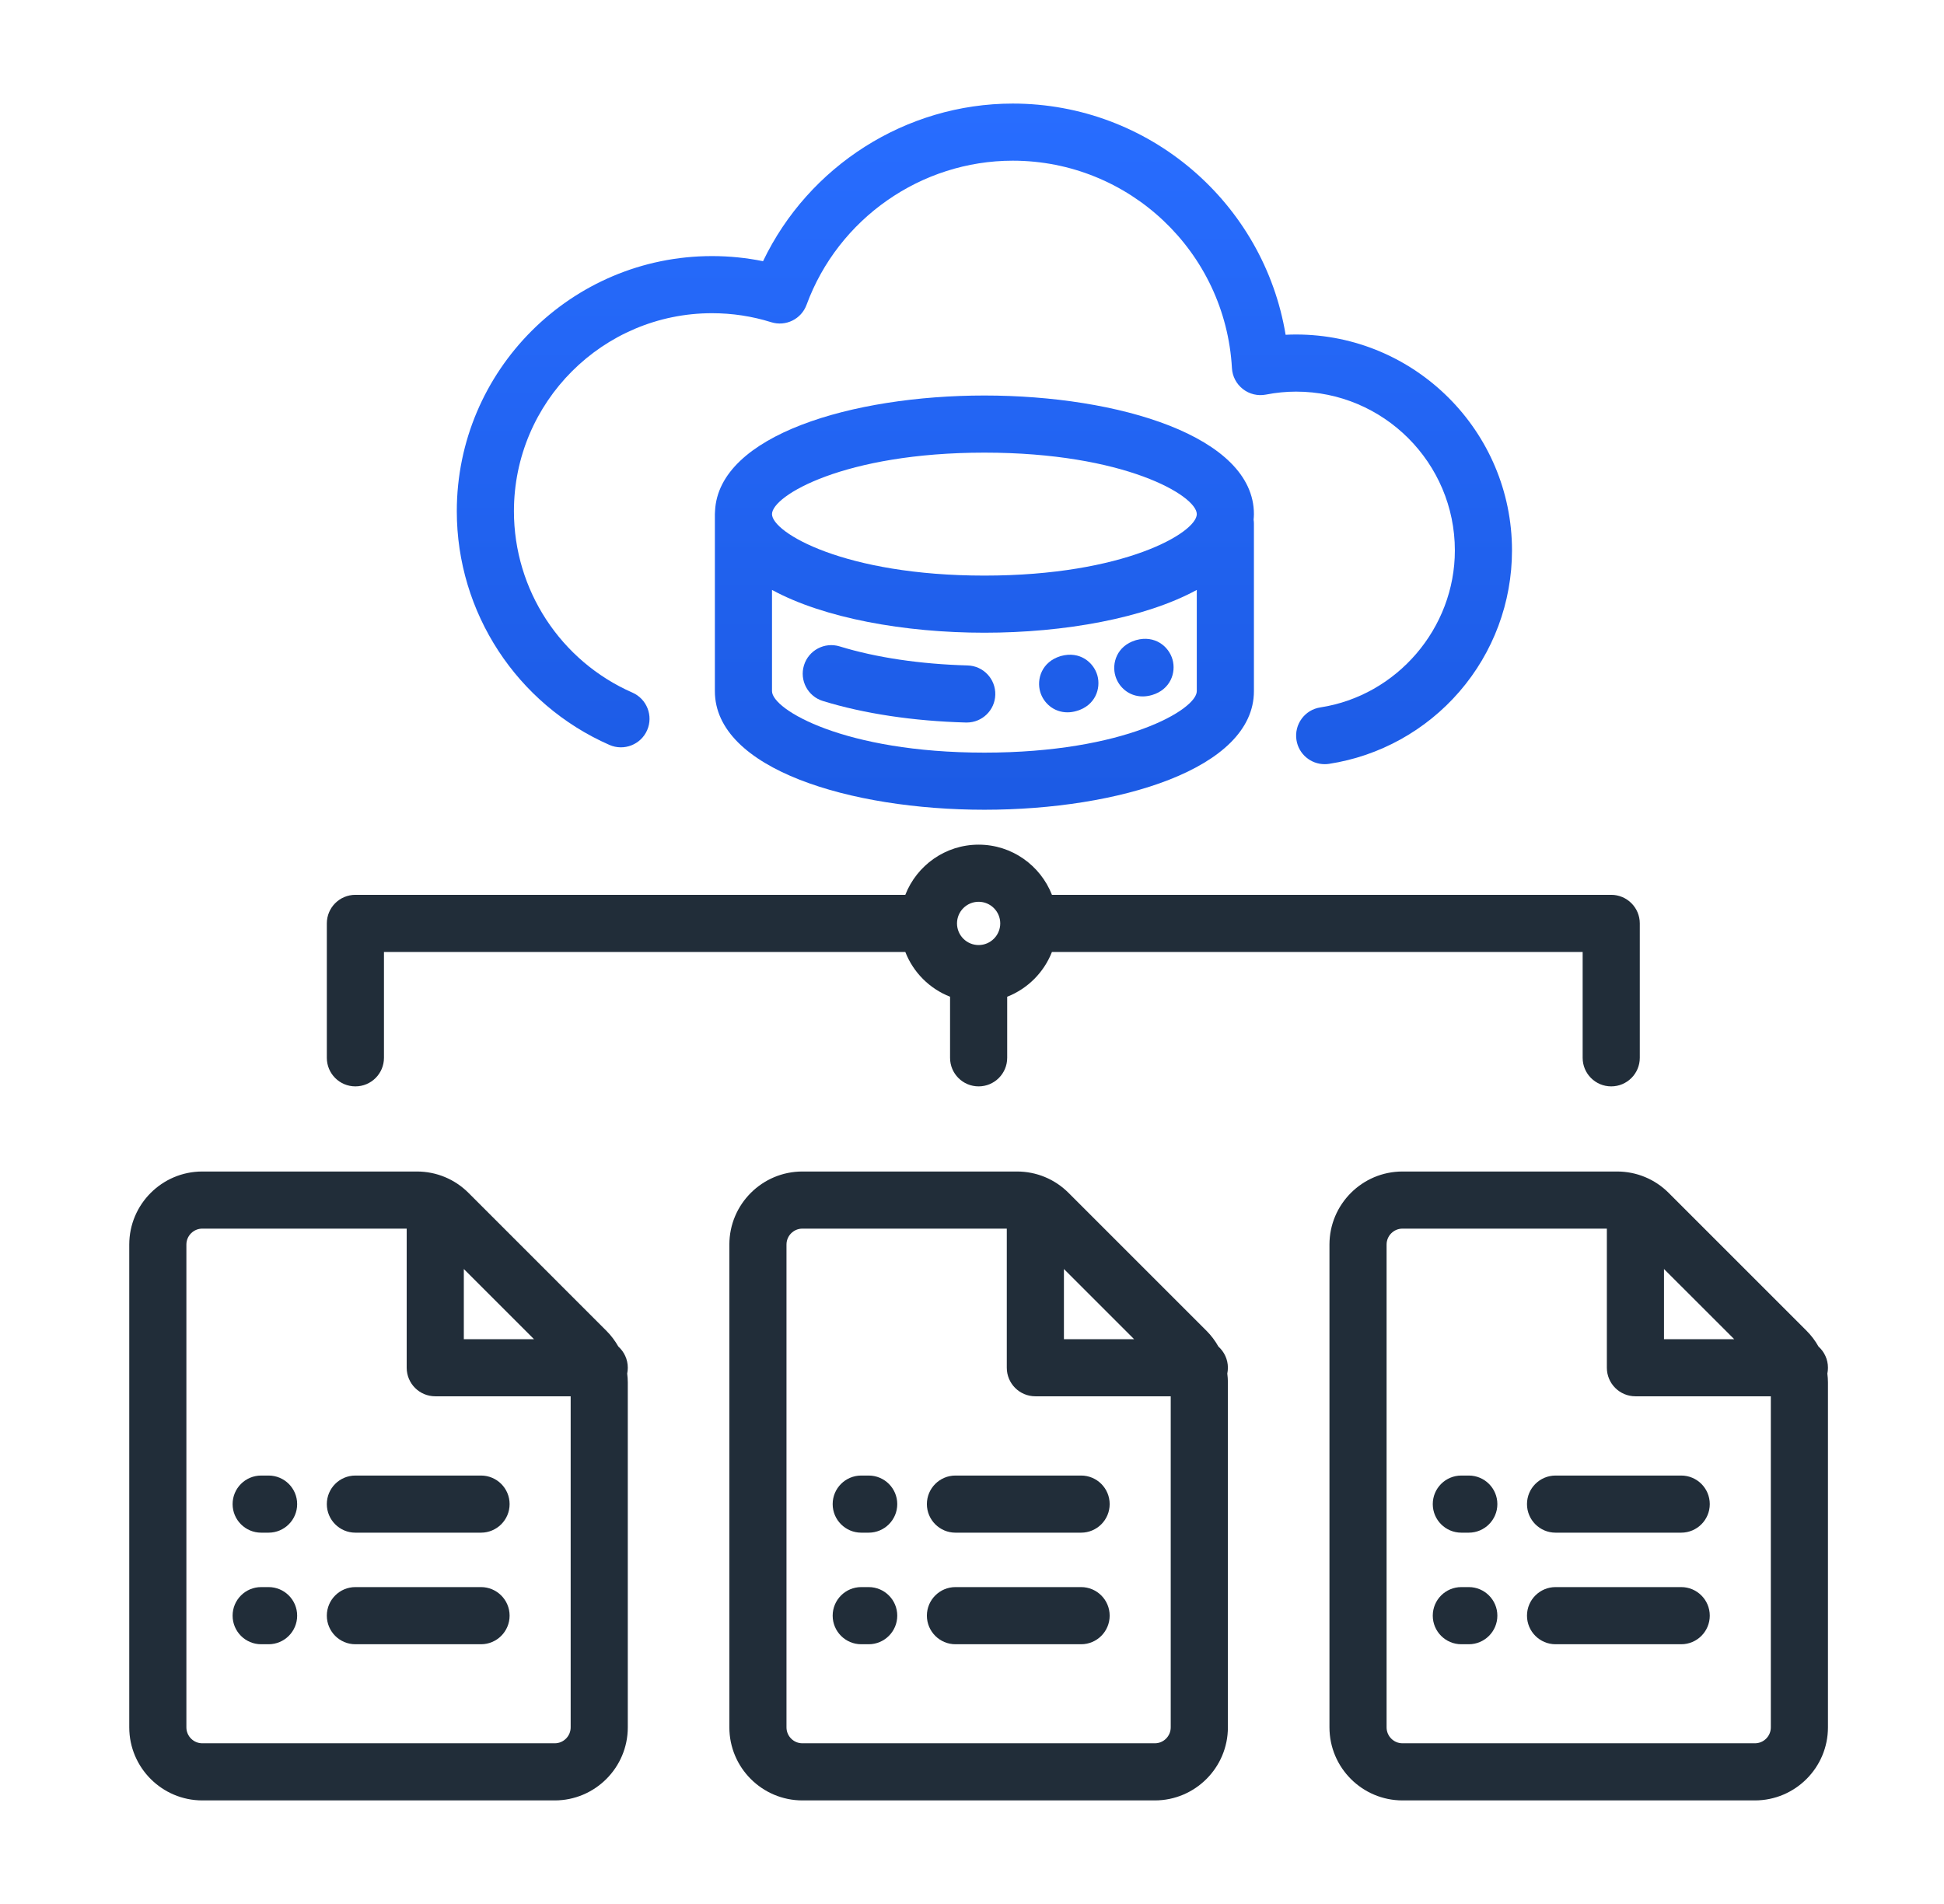 <svg width="49" height="48" viewBox="0 0 49 48" fill="none" xmlns="http://www.w3.org/2000/svg">
<path d="M15.362 18.78C15.726 18.939 16.151 18.774 16.311 18.41C16.471 18.046 16.305 17.621 15.941 17.461C14.127 16.665 12.954 14.869 12.954 12.888C12.954 10.135 15.194 7.896 17.947 7.896C18.455 7.896 18.958 7.972 19.439 8.123C19.806 8.238 20.198 8.045 20.33 7.684C21.129 5.511 23.217 4.051 25.527 4.051C28.461 4.051 30.888 6.348 31.052 9.281C31.063 9.488 31.164 9.68 31.328 9.808C31.491 9.936 31.702 9.987 31.907 9.948C32.163 9.898 32.419 9.873 32.667 9.873C34.875 9.873 36.671 11.669 36.671 13.877C36.671 15.836 35.213 17.537 33.28 17.834C32.887 17.894 32.618 18.262 32.678 18.655C32.733 19.011 33.039 19.265 33.389 19.265C33.425 19.265 33.462 19.263 33.499 19.257C34.771 19.062 35.938 18.416 36.784 17.438C37.64 16.45 38.111 15.185 38.111 13.877C38.111 10.875 35.669 8.433 32.667 8.433C32.58 8.433 32.493 8.435 32.405 8.44C31.854 5.116 28.967 2.611 25.527 2.611C22.835 2.611 20.383 4.184 19.233 6.585C18.811 6.499 18.381 6.456 17.947 6.456C14.4 6.456 11.514 9.341 11.514 12.888C11.514 15.441 13.025 17.753 15.362 18.78Z" fill="url(#paint0_linear_642_1223)"/>
<path d="M15.586 33.947C15.504 33.803 15.404 33.669 15.284 33.549L11.809 30.073C11.461 29.725 10.998 29.534 10.506 29.534H5.1C4.085 29.534 3.258 30.36 3.258 31.376V43.547C3.258 44.563 4.085 45.389 5.1 45.389H13.982C14.997 45.389 15.824 44.563 15.824 43.547V34.852C15.824 34.776 15.818 34.701 15.809 34.628C15.819 34.58 15.824 34.531 15.824 34.481C15.824 34.269 15.732 34.079 15.586 33.947ZM13.46 33.761H11.691V31.992L13.46 33.761ZM13.982 43.949H5.1C4.879 43.949 4.698 43.769 4.698 43.547V31.376C4.698 31.154 4.879 30.974 5.1 30.974H10.251V34.481C10.251 34.879 10.573 35.201 10.971 35.201H14.384V43.547C14.384 43.769 14.203 43.949 13.982 43.949Z" fill="#212D39"/>
<path d="M6.77 37.199H6.583C6.185 37.199 5.863 37.521 5.863 37.919C5.863 38.316 6.185 38.639 6.583 38.639H6.77C7.168 38.639 7.49 38.316 7.49 37.919C7.49 37.521 7.168 37.199 6.77 37.199Z" fill="#212D39"/>
<path d="M12.124 37.199H8.958C8.56 37.199 8.238 37.521 8.238 37.919C8.238 38.316 8.56 38.639 8.958 38.639H12.124C12.522 38.639 12.845 38.316 12.845 37.919C12.845 37.521 12.522 37.199 12.124 37.199Z" fill="#212D39"/>
<path d="M6.77 40.011H6.583C6.185 40.011 5.863 40.334 5.863 40.731C5.863 41.129 6.185 41.452 6.583 41.452H6.77C7.168 41.452 7.49 41.129 7.49 40.731C7.49 40.334 7.168 40.011 6.77 40.011Z" fill="#212D39"/>
<path d="M12.124 40.011H8.958C8.56 40.011 8.238 40.334 8.238 40.731C8.238 41.129 8.56 41.452 8.958 41.452H12.124C12.522 41.452 12.845 41.129 12.845 40.731C12.845 40.334 12.522 40.011 12.124 40.011Z" fill="#212D39"/>
<path d="M30.711 33.947C30.63 33.803 30.53 33.669 30.41 33.549L26.934 30.073C26.586 29.725 26.124 29.534 25.632 29.534H20.226C19.21 29.534 18.384 30.36 18.384 31.376V43.547C18.384 44.563 19.21 45.389 20.226 45.389H29.108C30.123 45.389 30.95 44.563 30.95 43.547V34.852C30.95 34.776 30.944 34.701 30.935 34.628C30.944 34.58 30.95 34.531 30.95 34.481C30.95 34.269 30.857 34.079 30.711 33.947ZM28.586 33.761H26.817V31.992L28.586 33.761ZM29.108 43.949H20.226C20.004 43.949 19.824 43.769 19.824 43.547V31.376C19.824 31.154 20.004 30.974 20.226 30.974H25.377V34.481C25.377 34.879 25.699 35.201 26.097 35.201H29.509V43.547C29.509 43.769 29.329 43.949 29.108 43.949Z" fill="#212D39"/>
<path d="M21.896 37.199H21.708C21.311 37.199 20.988 37.521 20.988 37.919C20.988 38.316 21.311 38.639 21.708 38.639H21.896C22.293 38.639 22.616 38.316 22.616 37.919C22.616 37.521 22.293 37.199 21.896 37.199Z" fill="#212D39"/>
<path d="M27.25 37.199H24.083C23.686 37.199 23.363 37.521 23.363 37.919C23.363 38.316 23.686 38.639 24.083 38.639H27.25C27.648 38.639 27.97 38.316 27.97 37.919C27.97 37.521 27.648 37.199 27.25 37.199Z" fill="#212D39"/>
<path d="M21.896 40.011H21.708C21.311 40.011 20.988 40.334 20.988 40.731C20.988 41.129 21.311 41.452 21.708 41.452H21.896C22.293 41.452 22.616 41.129 22.616 40.731C22.616 40.334 22.293 40.011 21.896 40.011Z" fill="#212D39"/>
<path d="M27.25 40.011H24.083C23.686 40.011 23.363 40.334 23.363 40.731C23.363 41.129 23.686 41.452 24.083 41.452H27.25C27.648 41.452 27.97 41.129 27.97 40.731C27.97 40.334 27.648 40.011 27.25 40.011Z" fill="#212D39"/>
<path d="M46.075 34.481C46.075 34.269 45.983 34.079 45.837 33.947C45.756 33.803 45.656 33.669 45.536 33.549L42.06 30.073C41.712 29.725 41.249 29.534 40.758 29.534H35.352C34.336 29.534 33.51 30.36 33.51 31.376V43.547C33.51 44.563 34.336 45.389 35.352 45.389H44.233C45.249 45.389 46.075 44.563 46.075 43.547V34.852C46.075 34.776 46.069 34.701 46.06 34.628C46.07 34.58 46.075 34.531 46.075 34.481ZM43.712 33.761H41.942V31.992L43.712 33.761ZM44.233 43.949H35.352C35.13 43.949 34.95 43.769 34.95 43.547V31.376C34.95 31.154 35.13 30.974 35.352 30.974H40.502V34.481C40.502 34.879 40.825 35.201 41.222 35.201H44.635V43.547C44.635 43.769 44.455 43.949 44.233 43.949Z" fill="#212D39"/>
<path d="M37.022 37.199H36.834C36.436 37.199 36.114 37.521 36.114 37.919C36.114 38.316 36.436 38.639 36.834 38.639H37.022C37.419 38.639 37.742 38.316 37.742 37.919C37.742 37.521 37.419 37.199 37.022 37.199Z" fill="#212D39"/>
<path d="M42.376 37.199H39.209C38.812 37.199 38.489 37.521 38.489 37.919C38.489 38.316 38.812 38.639 39.209 38.639H42.376C42.774 38.639 43.096 38.316 43.096 37.919C43.096 37.521 42.774 37.199 42.376 37.199Z" fill="#212D39"/>
<path d="M37.022 40.011H36.834C36.436 40.011 36.114 40.334 36.114 40.731C36.114 41.129 36.436 41.452 36.834 41.452H37.022C37.419 41.452 37.742 41.129 37.742 40.731C37.742 40.334 37.419 40.011 37.022 40.011Z" fill="#212D39"/>
<path d="M42.376 40.011H39.209C38.812 40.011 38.489 40.334 38.489 40.731C38.489 41.129 38.812 41.452 39.209 41.452H42.376C42.774 41.452 43.096 41.129 43.096 40.731C43.096 40.334 42.774 40.011 42.376 40.011Z" fill="#212D39"/>
<path d="M8.958 27.388C9.355 27.388 9.678 27.066 9.678 26.668V23.999H22.819C23.02 24.515 23.431 24.926 23.947 25.128V26.668C23.947 27.066 24.269 27.388 24.667 27.388C25.064 27.388 25.387 27.066 25.387 26.668V25.128C25.902 24.926 26.313 24.515 26.515 23.999H39.892V26.668C39.892 27.066 40.214 27.388 40.612 27.388C41.009 27.388 41.332 27.066 41.332 26.668V23.279C41.332 22.882 41.009 22.559 40.612 22.559H26.515C26.226 21.82 25.507 21.294 24.667 21.294C23.826 21.294 23.108 21.82 22.819 22.559H8.958C8.56 22.559 8.238 22.882 8.238 23.279V26.668C8.238 27.066 8.56 27.388 8.958 27.388ZM24.667 22.734C24.967 22.734 25.212 22.979 25.212 23.279C25.212 23.58 24.967 23.825 24.667 23.825C24.366 23.825 24.122 23.58 24.122 23.279C24.122 22.979 24.366 22.734 24.667 22.734Z" fill="#212D39"/>
<path d="M24.813 9.971C21.481 9.971 18.112 10.972 18.023 12.884C18.021 12.909 18.019 12.935 18.019 12.961V17.424C18.019 19.387 21.437 20.414 24.813 20.414C28.189 20.414 31.606 19.387 31.606 17.424V13.202C31.606 13.168 31.603 13.135 31.598 13.102C31.602 13.055 31.606 13.009 31.606 12.961C31.606 10.998 28.189 9.971 24.813 9.971ZM24.813 11.411C28.345 11.411 30.166 12.497 30.166 12.961C30.166 13.424 28.345 14.511 24.813 14.511C21.281 14.511 19.459 13.424 19.459 12.961C19.459 12.497 21.281 11.411 24.813 11.411ZM24.813 18.974C21.281 18.974 19.459 17.887 19.459 17.424V14.872C20.768 15.585 22.798 15.951 24.813 15.951C26.828 15.951 28.857 15.585 30.166 14.872V17.424C30.166 17.887 28.345 18.974 24.813 18.974Z" fill="url(#paint1_linear_642_1223)"/>
<path d="M24.387 16.776C23.193 16.743 22.079 16.577 21.165 16.296C20.785 16.179 20.382 16.392 20.265 16.772C20.148 17.152 20.361 17.555 20.741 17.672C21.778 17.992 23.025 18.179 24.348 18.215C24.355 18.215 24.361 18.215 24.368 18.215C24.756 18.215 25.077 17.906 25.087 17.515C25.098 17.117 24.785 16.786 24.387 16.776Z" fill="url(#paint2_linear_642_1223)"/>
<path d="M28.641 16.136C28.633 16.138 28.625 16.14 28.618 16.143C28.157 16.286 28.015 16.716 28.116 17.047C28.198 17.32 28.454 17.557 28.801 17.557C28.875 17.557 28.955 17.546 29.037 17.522C29.5 17.386 29.649 16.959 29.554 16.626C29.459 16.293 29.108 16.008 28.641 16.136Z" fill="url(#paint3_linear_642_1223)"/>
<path d="M26.747 16.537C26.739 16.539 26.731 16.541 26.723 16.544C26.263 16.687 26.121 17.117 26.221 17.448C26.303 17.721 26.559 17.958 26.906 17.958C26.981 17.958 27.06 17.947 27.142 17.922C27.605 17.787 27.754 17.36 27.66 17.027C27.565 16.694 27.213 16.409 26.747 16.537Z" fill="url(#paint4_linear_642_1223)"/>
<defs>
<linearGradient id="paint0_linear_642_1223" x1="24.667" y1="2.611" x2="24.667" y2="45.389" gradientUnits="userSpaceOnUse">
<stop stop-color="#286DFF"/>
<stop offset="1" stop-color="#0B41BF"/>
</linearGradient>
<linearGradient id="paint1_linear_642_1223" x1="24.667" y1="2.611" x2="24.667" y2="45.389" gradientUnits="userSpaceOnUse">
<stop stop-color="#286DFF"/>
<stop offset="1" stop-color="#0B41BF"/>
</linearGradient>
<linearGradient id="paint2_linear_642_1223" x1="24.667" y1="2.611" x2="24.667" y2="45.389" gradientUnits="userSpaceOnUse">
<stop stop-color="#286DFF"/>
<stop offset="1" stop-color="#0B41BF"/>
</linearGradient>
<linearGradient id="paint3_linear_642_1223" x1="24.667" y1="2.611" x2="24.667" y2="45.389" gradientUnits="userSpaceOnUse">
<stop stop-color="#286DFF"/>
<stop offset="1" stop-color="#0B41BF"/>
</linearGradient>
<linearGradient id="paint4_linear_642_1223" x1="24.667" y1="2.611" x2="24.667" y2="45.389" gradientUnits="userSpaceOnUse">
<stop stop-color="#286DFF"/>
<stop offset="1" stop-color="#0B41BF"/>
</linearGradient>
</defs>
</svg>
